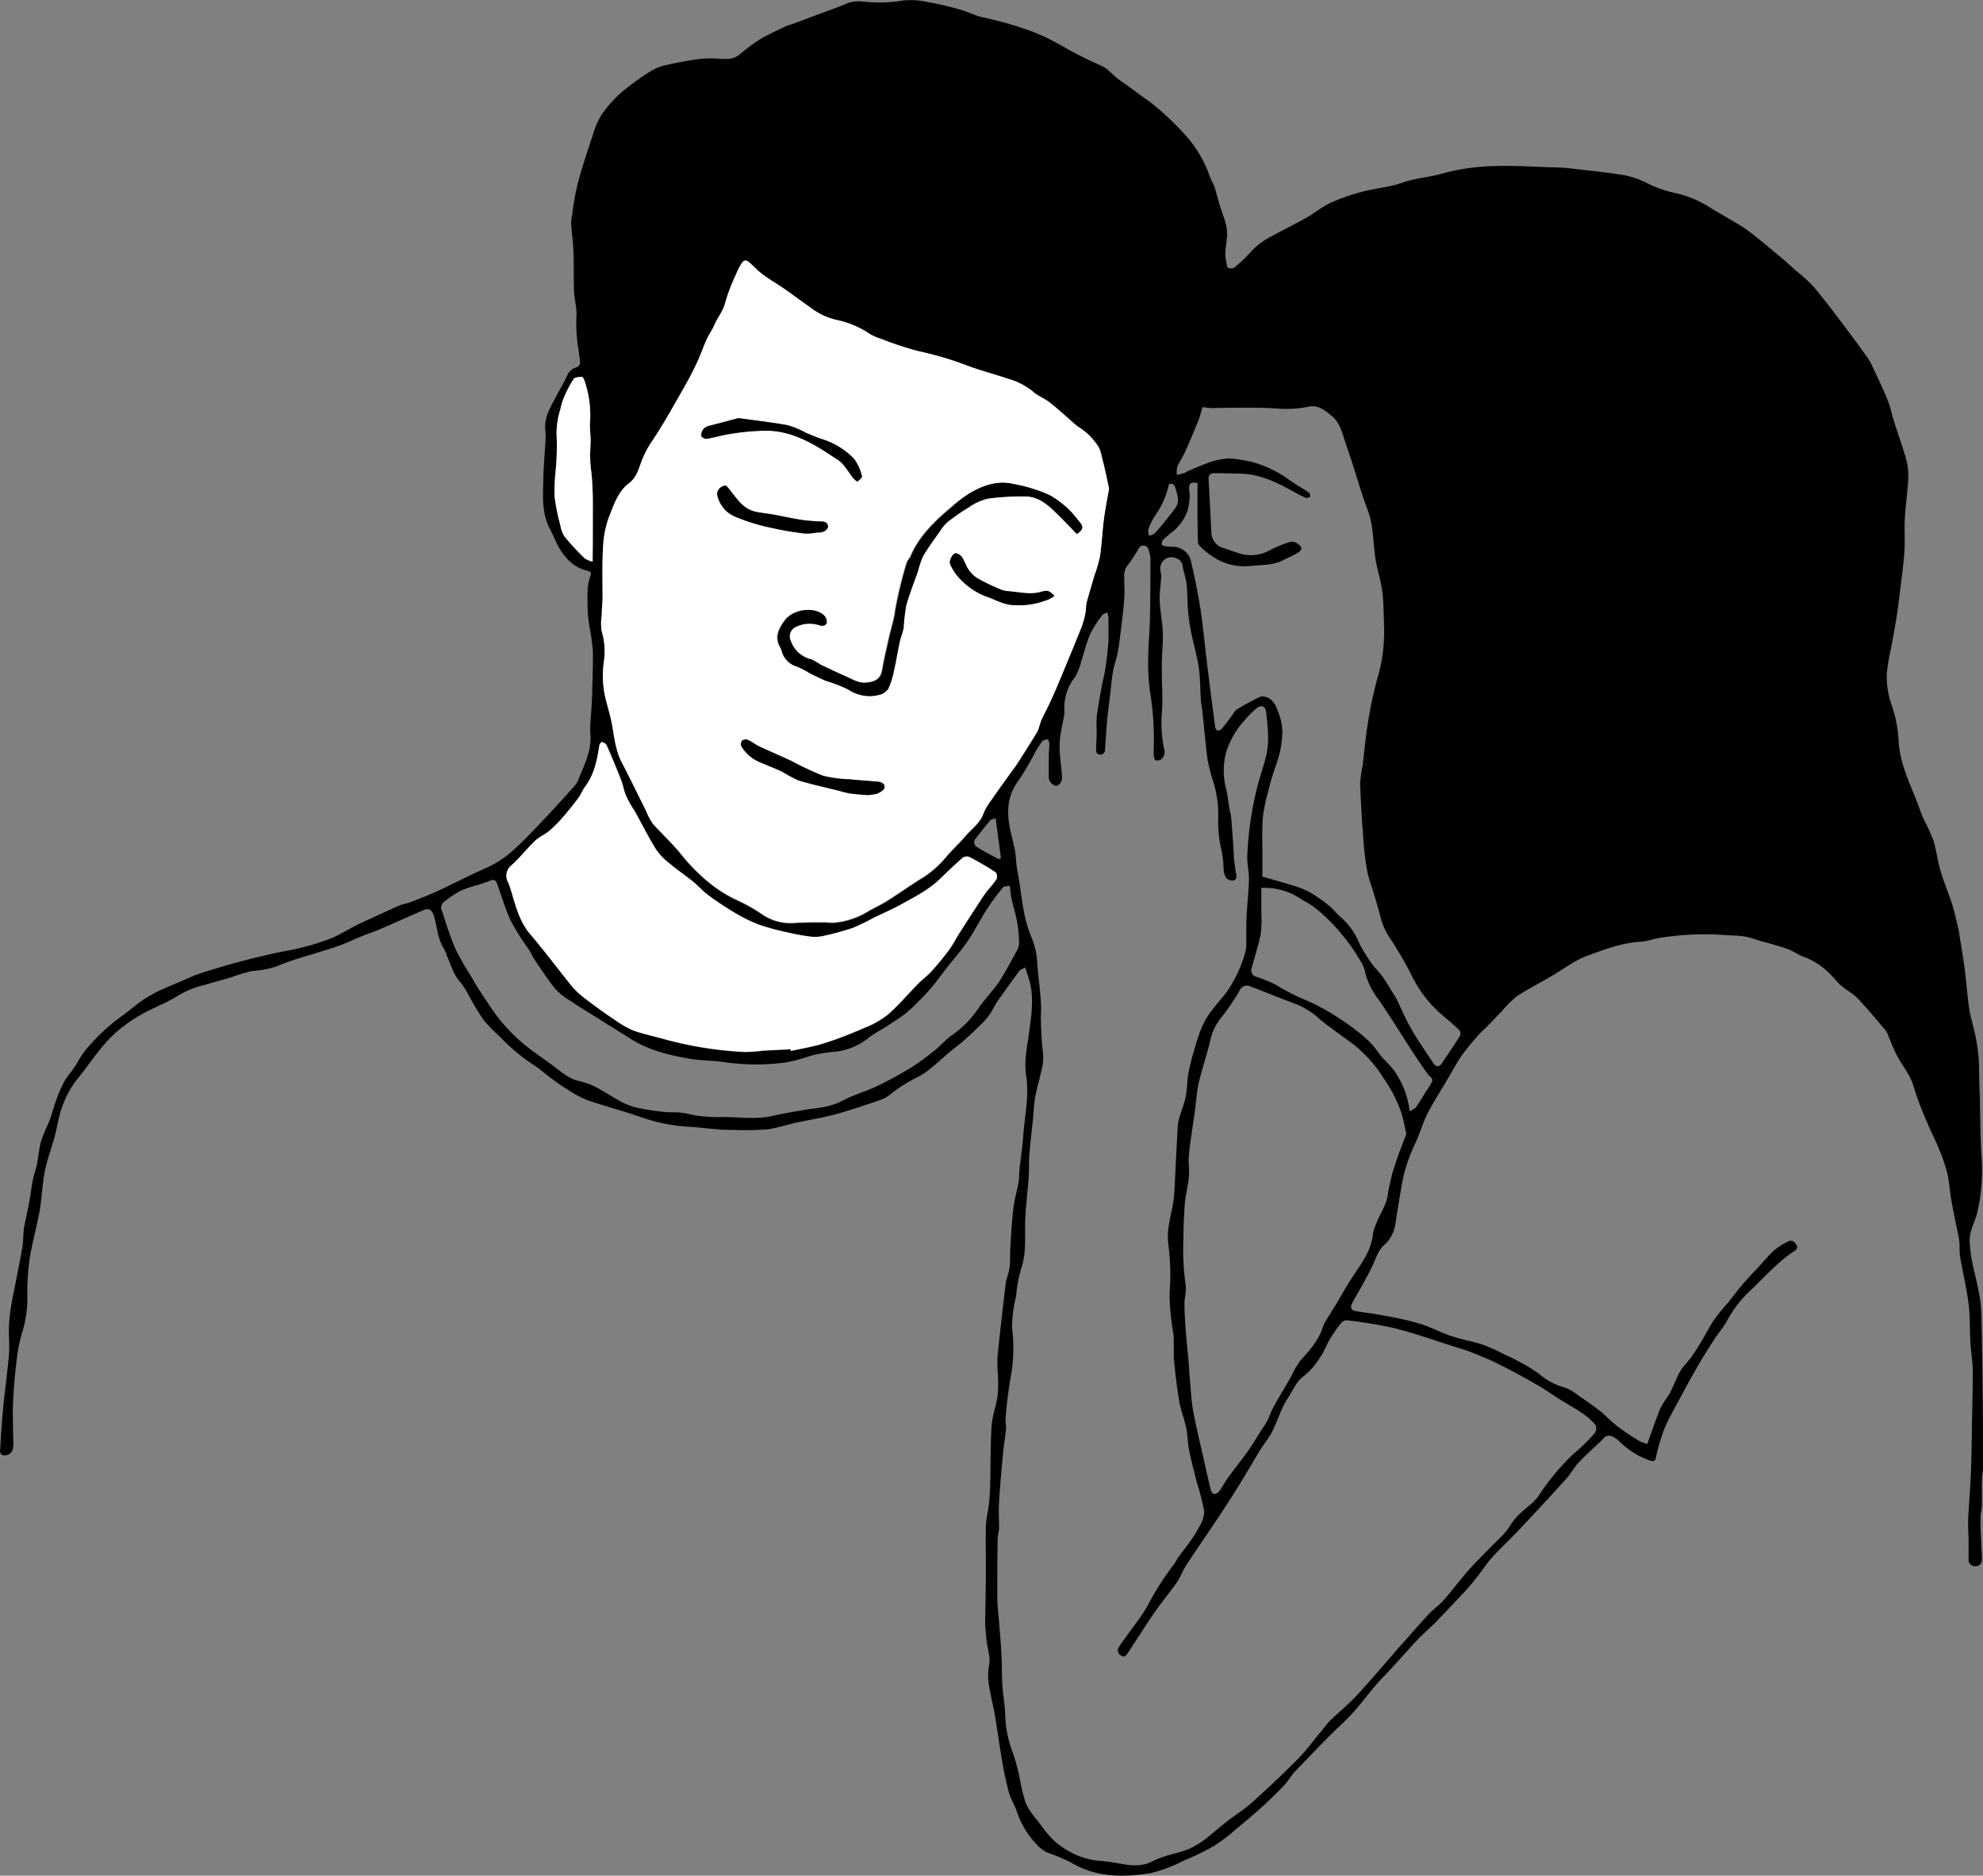 <svg xmlns="http://www.w3.org/2000/svg" viewBox="0 0 381.93 361.24"><rect x="0" y="0" width="381.93" height="361.24" fill="#808080" stroke="none"/><defs><style>.cls-1{fill:#fff;}</style></defs><g id="Capa_2" data-name="Capa 2"><g id="Capa_1-2" data-name="Capa 1"><path d="M381.88,269.48c-.06-5.54-.13-11.07-.27-16.6a28.08,28.08,0,0,0-.57-4.45c-.34-1.83-.85-3.64-1.21-5.47a27.56,27.56,0,0,1-.46-3.62,7.17,7.17,0,0,1,.25-2.26c.34-1.23.95-2.38,1.22-3.62a36.52,36.52,0,0,0,.82-10.54c-.25-3.38-.23-6.79-.32-10.18,0-1.51-.09-3-.13-4.54s0-2.88-.11-4.32a35.4,35.4,0,0,0-.59-4.22c-.35-1.76-.93-3.48-1.21-5.25-.39-2.53-.55-5.1-.88-7.64-.27-2.17-.64-4.33-1-6.5-.07-.47-.12-.94-.23-1.39-.39-1.59-.72-3.19-1.21-4.74-.7-2.19-1.61-4.31-2.26-6.52-.56-1.89-.76-3.9-1.35-5.79a42.45,42.45,0,0,0-1.95-4.24c-.44-1-.78-2.1-1.19-3.14-.81-2.09-1.75-4.14-2.43-6.27a21.74,21.74,0,0,1-1.11-5.2,24.73,24.73,0,0,0-1.29-7,16.36,16.36,0,0,1-1-6.18,35,35,0,0,1,.75-4.62c.4-2.22.85-4.43,1.18-6.65.38-2.57.67-5.16,1-7.74.19-1.68.41-3.36.49-5,.09-2-.06-4,.06-6,.16-2.75.6-5.48.68-8.22a13.51,13.51,0,0,0-.73-4.14c-.59-2.08-1.38-4.11-2-6.17-.45-1.41-.73-2.88-1.28-4.24-.88-2.17-1.92-4.28-2.9-6.41a10.27,10.27,0,0,0-.91-1.66c-1.36-1.9-2.74-3.79-4.15-5.65-2-2.68-4.05-5.39-6.21-8a32.76,32.76,0,0,0-3.58-3.26c-1-.88-1.95-1.8-3-2.64-1.93-1.62-3.86-3.24-5.85-4.78a30.46,30.46,0,0,0-3.12-2c-1.37-.83-2.77-1.62-4.15-2.44a20.76,20.76,0,0,0-7-3,22.51,22.51,0,0,1-5.64-2,16.8,16.8,0,0,0-4.12-1.43c-3.51-.56-7.06-.93-10.59-1.33-1.17-.14-2.36-.17-3.54-.2-3.57-.11-7.15-.36-10.72-.24a41.6,41.6,0,0,0-10.19,1.42c-2.6.75-5.33.9-7.93,1.83-2.4.86-5,1-7.53,1.69a36,36,0,0,0-6.09,2.12c-1.73.8-3.24,2.08-4.91,3-2.11,1.2-4.32,2.25-6.44,3.43a13.77,13.77,0,0,0-4.12,3.08,24.86,24.86,0,0,1-3.25,3.07,1.42,1.42,0,0,1-1.2-.13,10,10,0,0,1-.39-2.67c0-1.23.28-2.45.32-3.69a7.69,7.69,0,0,0-.29-2.18c-.3-1.11-.74-2.19-1.08-3.29s-.67-2.47-1.06-3.68c-.22-.66-.64-1.27-.87-1.93a23.4,23.4,0,0,0-4.3-7.54,54.4,54.4,0,0,0-7.18-6.82c-.35-.29-.76-.53-1.13-.8-1.53-1.11-3-2.24-4.58-3.31s-2.39-2.43-4.14-3.1a75,75,0,0,1-7-3.55,46.76,46.76,0,0,0-5.26-2.61,68.5,68.5,0,0,0-10-2.95c-1.46-.29-2.82-1-4.26-1.44C183,1.29,180.89.78,178.74.41A14.94,14.94,0,0,0,174,.09a27.21,27.21,0,0,1-6.3.34c-1.56-.12-3.11-.4-4.64.26s-3.3,1.28-5,1.9l-5,1.88c-.63.24-1.29.39-1.89.68-1.65.79-3.34,1.54-4.9,2.48a37.3,37.3,0,0,0-3.86,2.89c-1.23,1-2.6.87-4,.78a19.3,19.3,0,0,0-3.8.08c-2,.26-4,.63-5.92,1.07a9.84,9.84,0,0,0-3.12,1.11,49.1,49.1,0,0,0-5.89,4.24,23.08,23.08,0,0,0-3.82,4.31,15,15,0,0,0-1.65,3.81c-1.07,3.2-2.15,6.41-3,9.67a54.78,54.78,0,0,0-1,5.75,8.33,8.33,0,0,0-.21,1.71c.13,1.86.39,3.72.46,5.58.1,2.49,0,5,.1,7.47.06,1.53.53,3.07.48,4.59a30.85,30.85,0,0,0,.31,6.23c.14.8.21,1.61.33,2.41s0,1.2-.79,1.47a2.67,2.67,0,0,0-1.64,1.49c-.54,1.22-1.24,2.37-1.86,3.55C106.27,78,104.89,80,105,82.53a16.31,16.31,0,0,1,.1,1.7c-.14,2.74-.41,5.48-.46,8.22-.06,3.15-.31,6.33,1.21,9.29,1,1.88,1.6,3.9,3.12,5.55a7.49,7.49,0,0,0,4.19,2.64c.64.12.73.52.58.94-.8,2.08-.57,4.25-.56,6.39a26,26,0,0,0,.33,3.29,46.29,46.29,0,0,1,.67,4.64c.07,2.61-.06,5.24-.12,7.86,0,1.09-.08,2.17-.14,3.25-.08,1.32-.21,2.64-.26,4,0,.8.12,1.61.07,2.4-.16,2.67-1.35,5-2.33,7.45a4.61,4.61,0,0,1-.86,1.36c-2.25,2.48-4.51,5-6.81,7.39-1.53,1.62-3.08,3.22-4.72,4.71a20.64,20.64,0,0,1-5.64,3.68c-3,1.3-5.87,2.83-8.83,4.2-1.73.8-3.51,1.5-5.28,2.19-.78.31-1.64.41-2.4.74-2.56,1.13-5.09,2.32-7.63,3.48-.25.11-.48.24-.72.37-1.57.82-3.1,1.75-4.73,2.44a47.25,47.25,0,0,1-9.44,2.57,148.36,148.36,0,0,0-15.65,4.15c-1.49.47-2.9,1.18-4.34,1.79-1.21.51-2.43,1-3.6,1.56a26.36,26.36,0,0,0-3.24,1.82c-1.33.91-2.54,2-3.85,2.95a36.61,36.61,0,0,0-7.26,6.8c-.83,1-1.42,2.23-2.16,3.33-.59.87-1.33,1.66-1.83,2.57a24.42,24.42,0,0,0-1.5,3.39c-.46,1.24-.8,2.53-1.22,3.79-.16.47-.39.91-.57,1.36a24,24,0,0,0-1.26,3.19c-.37,1.43-.47,2.92-.76,4.36-.19.92-.56,1.8-.74,2.71-.29,1.49-.46,3-.74,4.49-.3,1.68-.72,3.35-1,5-.18,1.16-.1,2.35-.29,3.51-.4,2.42-.9,4.83-1.37,7.24-.24,1.28-.54,2.55-.74,3.83a34.43,34.43,0,0,0-.49,4.16c-.08,1.84.13,3.7,0,5.53-.3,3.53-.8,7-1.14,10.56-.26,2.69-.42,5.38-.58,8.07a.89.89,0,0,0,.35.75,1.63,1.63,0,0,0,1.13,0c1-.43,1.1-1.31,1.08-2.28-.05-2.61-.16-5.23-.05-7.83.11-2.77.37-5.54.71-8.29a28.75,28.75,0,0,1,1.1-5.37,22.37,22.37,0,0,0,.94-6.94,46,46,0,0,1,.42-6.94c.49-3.1,1.37-6.14,1.93-9.24.45-2.54.51-5.15,1-7.68.45-2.29,1.31-4.5,1.92-6.76.51-1.88.74-3.86,1.43-5.66a18.47,18.47,0,0,1,2.95-5.42c1.48-1.77,2.77-3.71,4.23-5.51a29.55,29.55,0,0,1,3.42-3.65,32.67,32.67,0,0,1,4.25-3c1.16-.73,2.44-1.24,3.66-1.88a30.89,30.89,0,0,0,4.1-2.15,16.47,16.47,0,0,1,4.7-1.85c1.79-.58,3.62-1,5.42-1.58A31.57,31.57,0,0,1,48.63,187a17,17,0,0,0,4.58-.87,59.74,59.74,0,0,1,6.29-2.15c2-.63,3.93-1.17,5.86-1.86,1.49-.53,2.91-1.24,4.38-1.83,1.16-.48,2.36-.86,3.52-1.36,2.77-1.19,5.52-2.46,8.3-3.64,1.06-.45,1.63-.06,2,1.08.67,2.07.65,4.34,1.9,6.24a10.25,10.25,0,0,1,.62,1.48c.78,1.69,1.2,3.54,2.53,5A17.51,17.51,0,0,1,90.45,192a49,49,0,0,0,2.75,4.52,32.35,32.35,0,0,0,3.07,3.13,36.27,36.27,0,0,0,6.51,5.46c1.24.78,2.33,1.81,3.53,2.68,1,.73,2,1.44,3.06,2.08a20.11,20.11,0,0,0,3.72,2c3.29,1.15,6.67,2,10,3.16a34.17,34.17,0,0,0,9.09,1.95c2.1.1,4.18.38,6.27.54,1,.08,2,.1,3,.1a56.41,56.41,0,0,0,6.24-.11c1.88-.22,3.71-.86,5.57-1.27,2.53-.55,5.1-.94,7.59-1.62,2.91-.78,5.76-1.78,8.62-2.74a6.81,6.81,0,0,0,1.79-.94,29.7,29.7,0,0,1,5.27-3.41,12,12,0,0,0,2.59-1.66c1.32-1.06,2.56-2.22,3.85-3.31,1-.82,2-1.56,2.93-2.39s2-1.84,2.93-2.77a11.6,11.6,0,0,0,2.68-3.57,12.06,12.06,0,0,1,1.22-1.85c1.19-1.67,2.37-3.36,3.61-5,.23-.3.7-.4,1.14-.64.38,1.29.77,2.33,1,3.39.59,3,.16,5.9-.23,8.83s-1.07,5.75-.6,8.69c.6,3.84-.29,7.6-.56,11.39-.17,2.27-.51,4.53-.76,6.8-.08.74,0,1.5-.15,2.22-.31,1.71-.82,3.4-1,5.12-.3,2.4-.42,4.83-.58,7.25-.08,1.28,0,2.58-.12,3.84s-.63,2.19-.77,3.3c-.58,4.74-1.12,9.47-1.6,14.22a34.93,34.93,0,0,0,.1,3.68,25.7,25.7,0,0,1-.08,3.83c-.28,1.9-1,3.75-1.14,5.65-.24,3.6-.18,7.21-.27,10.81,0,1.42-.1,2.85-.25,4.26s-.53,2.83-.58,4.25c-.08,2.73,0,5.45,0,8.18,0,3.5-.1,7-.15,10.51,0,.1,0,.2,0,.3.1,1.11.17,2.22.31,3.33.2,1.54.76,3,.43,4.65a10.87,10.87,0,0,0,0,3.73c.28,1.94.81,3.85,1.14,5.79.5,2.93.88,5.89,1.39,8.82.36,2.05.78,4.1,1.33,6.11.34,1.22,1.07,2.33,1.49,3.54a16.93,16.93,0,0,0,4.25,6.82,5.62,5.62,0,0,0,1.64,1.14,41.81,41.81,0,0,1,4.35,1.8c4.92,3,10.23,3.05,15.6,2.14a27.86,27.86,0,0,0,6.16-2.31,53.6,53.6,0,0,0,6.05-2.94,33.74,33.74,0,0,0,4.19-3.21c1.66-1.36,3.32-2.75,4.91-4.19s2.95-2.78,4.35-4.24c.76-.8,1.3-1.8,2.05-2.61,2-2.1,4-4.17,6-6.22s3.93-3.68,5.69-5.7,3.25-4.16,5.1-6.07c2.35-2.42,4.54-5,6.86-7.45,1.11-1.18,2.37-2.21,3.5-3.38q3-3.09,5.92-6.26c.81-.88,1.55-1.82,2.29-2.76.91-1.15,1.7-2.42,2.69-3.5,1.73-1.88,3.61-3.62,5.36-5.48q4.46-4.73,8.82-9.55c.92-1,1.57-2.27,2.51-3.26,1.5-1.58,3.17-3,4.69-4.54a1.37,1.37,0,0,1,1.88-.32,5,5,0,0,1,1.08.74,15.48,15.48,0,0,0,6,3.8c.79.25,1,.14,1.17-.6a37.67,37.67,0,0,1,1.61-5.49c1-2.36,2.33-4.6,3.56-6.87,1-1.94,2.1-3.88,3.21-5.79.93-1.58,1.92-3.13,2.92-4.67.74-1.13,1.64-2.17,2.31-3.33a22.72,22.72,0,0,1,4.2-5.64c2.89-2.66,5.43-5.69,8.74-7.88.45-.3.91-.61.48-1.31s-1-.93-1.68-.55a13.2,13.2,0,0,0-2.53,1.6c-1.11,1-2.06,2.19-3.09,3.29-.42.46-.86.9-1.28,1.36-.69.76-1.4,1.51-2.05,2.3-.88,1.06-1.7,2.16-2.56,3.23a34,34,0,0,0-3,3.79c-1.72,2.93-3.25,6-5.57,8.5a10.87,10.87,0,0,0-1.39,2.48c-.46.92-.8,1.9-1.3,2.8a29.14,29.14,0,0,0-1.67,2.59c-.91,2.2-1.66,4.46-2.58,7a7.43,7.43,0,0,1-1.52-.56c-1.2-.71-2.36-1.48-3.5-2.28a26.71,26.71,0,0,1-2.19-1.79c-.63-.55-1.18-1.18-1.84-1.68q-2.09-1.58-4.26-3.05a8.84,8.84,0,0,0-2.67-1.52,12.71,12.71,0,0,1-4.9-2.65,34.27,34.27,0,0,0-4.21-2.53c-.79-.44-1.62-.81-2.44-1.19a37.55,37.55,0,0,0-4.05-1.83c-1.94-.64-4-1-5.92-1.61s-3.68-1.56-5.57-2.22a40.39,40.39,0,0,0-4.51-1.19c-1.52-.34-3.05-.62-4.59-.88-1.34-.23-2.69-.37-4-.6-.81-.14-1.1-.7-.7-1.46.73-1.41,1.56-2.78,2.33-4.17.54-1,1.06-1.95,1.54-2.95.7-1.44,1.07-3,2.34-4.16a6.72,6.72,0,0,0,2.14-4c.09-.5.14-1,.22-1.5.45-2.65.83-5.31,1.39-7.94a30.88,30.88,0,0,1,1.4-4.27c.39-1,.92-2,1.35-3.09.66-1.6,1.16-3.29,2-4.82,1.14-2.19,2.49-4.26,3.74-6.39.91-1.52,1.71-3.11,2.73-4.55a53.2,53.2,0,0,1,3.41-4.12c.49-.56,1.08-1,1.6-1.58.91-.92,1.79-1.86,2.69-2.78a19.79,19.79,0,0,1,2.91-2.88c2.2-1.45,4.58-2.64,6.87-4s4.26-2.9,6.61-3.76c3.31-1.21,6.66-2.5,10.28-2.72,1.39-.08,2.73-.63,4.12-.8a53.49,53.49,0,0,1,11.66-.52c1.36.13,2.75.09,4.11.28a18.49,18.49,0,0,1,2.78.76c1.88.54,3.77,1,5.6,1.66,1.12.39,2.11,1.15,3.22,1.54a13.49,13.49,0,0,1,5.12,3.4c.71.69,1.3,1.5,2.05,2.14,1,.86,2.24,1.47,3.13,2.41,1.92,2,3.71,4.18,5.51,6.32a5.53,5.53,0,0,1,.6,1.35c.45,1,.85,2.1,1.36,3.1,1.09,2.15,2.75,4,3.4,6.4a60.31,60.31,0,0,0,2.61,6.88c.7,1.69,1.56,3.32,2.24,5a36.48,36.48,0,0,1,1.57,4.55,32,32,0,0,1,.55,3.68c.1.7.2,1.4.33,2.09.24,1.3.51,2.59.76,3.88.23,1.14.52,2.26.67,3.4s0,2.22.21,3.29c.5,3,1.23,5.91,1.6,8.9.31,2.46.21,5,.35,7.45.11,1.81.44,3.61.46,5.42,0,3-.07,5.93-.13,8.9-.07,3.55-.09,7.11-.22,10.66-.11,2.93-.38,5.86-.52,8.79-.06,1.24,0,2.48.06,3.72,0,1.41,0,2.81,0,4.22a1.25,1.25,0,0,0,1.18,1.4,1.22,1.22,0,0,0,1.39-1.28c0-1-.1-2.08-.14-3.12-.06-1.61-.15-3.22-.14-4.83,0-.9.27-1.79.29-2.68,0-1.55-.07-3.11,0-4.65,0-1.1.29-2.2.29-3.3C381.94,277.7,381.92,273.59,381.88,269.48ZM114.14,104.62v3.55a4.77,4.77,0,0,1-1.54-.65,49.55,49.55,0,0,1-3.82-4.12,5.62,5.62,0,0,1-.85-2.22,40.1,40.1,0,0,1-1.12-5.57,40.2,40.2,0,0,1,.23-5.13,49.2,49.2,0,0,0,.16-6.75,15.6,15.6,0,0,1,.73-4.94,12.25,12.25,0,0,1,.71-2.3A23.63,23.63,0,0,1,110.48,73c.24-.36,1.07-.4,1.63-.41.17,0,.41.55.52.89a20.6,20.6,0,0,1,1,8c-.07,1.07.11,2.16.12,3.24s-.12,2.35-.08,3.51c0,1.37.26,2.73.35,4.1s.15,2.66.16,4C114.18,99.08,114.15,101.85,114.14,104.62Zm107-2.58a12.36,12.36,0,0,1,1.38-2.8,16.48,16.48,0,0,0,2.62-6c.76-.18,1.06.08,1.26.79.37,1.28.84,2.54,0,3.77-.61.9-1.34,1.72-2,2.57s-1.31,1.61-2,2.35a3.16,3.16,0,0,1-1.07.47C221.25,102.82,221.05,102.37,221.18,102ZM116,118.52c.05-1.14.16-2.28.17-3.42,0-3.09-.1-6.18.07-9.27a20.17,20.17,0,0,1,1.06-6c1-2.48,1.76-5.16,4.1-6.9,1.28-1,1.69-2.52,2.24-3.94a18.93,18.93,0,0,1,2.06-4c2.06-2.95,3.77-6.14,5.57-9.27,1.06-1.85,2.1-3.73,3-5.66.72-1.47,1.21-3,1.89-4.53.45-1,1.12-1.89,1.54-2.89.63-1.5,1.73-2.72,2.12-4.4a35.91,35.91,0,0,1,2.05-5.35,12.3,12.3,0,0,1,1-2c.53-.85.92-.88,1.67-.21s1.58,1.57,2.46,2.22c1.35,1,2.8,1.83,4.18,2.78,1.59,1.1,3.13,2.28,4.73,3.38a13.32,13.32,0,0,0,5.27,2.58,17.77,17.77,0,0,1,6.45,2.72,10.77,10.77,0,0,0,2.23,1,62.42,62.42,0,0,0,7.2,2.36,64.94,64.94,0,0,1,9.48,2.82c2.49.93,5.08,1.58,7.59,2.45a13,13,0,0,1,4.9,2.48c.85.8,2,1.21,3,1.93,1.32,1,2.55,2.14,3.82,3.23.62.53,1.2,1.14,1.87,1.61a12.11,12.11,0,0,1,4,4,6.44,6.44,0,0,1,.56,1.79c.45,2.06.86,4.13,1.29,6.2-.35,2-.76,4-1,6-.31,2.34-.4,4.7-.74,7a27,27,0,0,1-1.06,3.65c-.5,1.7-1,3.39-1.48,5.1-.19.74-.14,1.54-.3,2.3a15.94,15.94,0,0,1-.76,2.7c-1.36,3.4-2.77,6.78-4.18,10.16-.62,1.5-1.26,3-1.94,4.49-.51,1.12-1.12,2.19-1.62,3.32-.29.63-.32,1.39-.67,2-1.23,2.07-2.54,4.09-3.83,6.12-.37.58-.81,1.12-1.21,1.69-1.27,1.78-2.56,3.54-3.8,5.35a12.22,12.22,0,0,0-1.57,2.67c-.64,1.83-2.2,2.85-3.36,4.21s-2.48,2.61-3.67,3.95a19.56,19.56,0,0,1-4.46,4.05c-2.38,1.44-4.64,3.07-7,4.56-1.1.7-2.29,1.26-3.44,1.89a15.33,15.33,0,0,1-7,2.36c-.63,0-1.26-.09-1.9-.09-1.77,0-3.55,0-5.31.1a9.69,9.69,0,0,1-6.48-1.65,32.17,32.17,0,0,0-4.42-2.53,26,26,0,0,1-5.86-3.62,37,37,0,0,1-5.21-5.26c-1.67-2.13-3.74-4-5.52-6a12.46,12.46,0,0,1-1.4-2.66c-1.53-3-3-6.1-4.58-9.11-1.24-2.35-1.46-4.92-1.93-7.45-.32-1.77-.89-3.5-1.3-5.26a18.89,18.89,0,0,1-.22-6.91,13.31,13.31,0,0,0-.45-5.71A10.06,10.06,0,0,1,116,118.52Zm76.79,46.73-.36.23c-.44-.23-.9-.44-1.33-.68-1-.52-1.89-1-2.81-1.6a1.07,1.07,0,0,1-.31-1.77c.89-1.15,1.77-2.31,2.72-3.4.23-.27.72-.31,1.06-.44C192.11,160.26,192.45,162.75,192.78,165.25Zm-94.22,1.34c1.59-1.42,2.9-3.15,4.45-4.63.83-.8,2-1.28,2.84-2a27.36,27.36,0,0,0,2.72-2.77c1-1.17,2-2.39,2.9-3.63.45-.61.7-1.38,1.17-2,1.81-2.39,2.37-5.19,2.79-8,0-.25.4-.69.51-.66a1.43,1.43,0,0,1,.88.58c1,2.24,1.92,4.49,2.81,6.76.37.93.53,2,.89,2.87a21,21,0,0,0,1.21,2.3c.14.26.34.49.49.75,1.36,2.46,2.64,5,4.1,7.37a11.45,11.45,0,0,0,2.48,2.63c1.55,1.31,3.24,2.45,4.81,3.73,1,.83,1.89,1.88,3,2.65a59.84,59.84,0,0,0,5.31,3.48,27.34,27.34,0,0,0,4.51,2.14,48,48,0,0,0,5.42,1.44,39.13,39.13,0,0,0,4,.74,7.35,7.35,0,0,0,2.52-.05,52.56,52.56,0,0,0,5.82-1.57,38.06,38.06,0,0,0,4-1.93c1.77-.87,3.6-1.64,5.32-2.59,2.61-1.46,5.31-2.78,7.49-4.9,1.45-1.42,2.93-2.82,4.46-4.15a1.41,1.41,0,0,1,1.3-.09c1.71.91,3.41,1.88,5,2.93a1.4,1.4,0,0,1,.19,1.37,22.11,22.11,0,0,1-1.73,2.16c-.46.58-.87,1.2-1.28,1.83-1.36,2.08-2.72,4.17-4.06,6.27-.71,1.11-1.3,2.31-2.09,3.37-1.05,1.44-2.2,2.81-3.39,4.14-.73.81-1.65,1.46-2.42,2.24-2,2-3.82,4.21-5.94,6.06a17.26,17.26,0,0,1-4.47,2.54c-2.58,1.12-5.19,2.18-7.86,3-2.06.67-4.23,1-6.35,1.48l-.06-.32c-1.78.09-3.57.16-5.35.27a30.25,30.25,0,0,1-3.4.25,71.23,71.23,0,0,1-15.15-2.35c-2.16-.62-4.39-1.06-6.5-1.82a19.92,19.92,0,0,1-3.63-2.13c-.87-.55-1.72-1.15-2.56-1.76-1.18-.86-2.36-1.71-3.5-2.62a13.75,13.75,0,0,1-2.07-2c-2.68-3.32-5.24-6.75-8-10-2-2.33-2.71-5.12-3.55-7.9A21.24,21.24,0,0,0,97.9,170,2.58,2.58,0,0,1,98.56,166.59Zm97.12,16.78c-1,1.85-2,3.73-3.13,5.51-.79,1.23-1.8,2.32-2.71,3.48a23.87,23.87,0,0,0-1.52,2,19.11,19.11,0,0,1-5.1,5.08c-1.11.81-2,1.9-3.09,2.76a47.63,47.63,0,0,1-4.54,3.33c-2.07,1.28-4.23,2.45-6.42,3.52-1.68.83-3.48,1.4-5.21,2.13-1.07.45-2.08,1.05-3.16,1.45a16.77,16.77,0,0,1-2.73.68c-.92.17-1.86.23-2.79.39-2.18.39-4.37.72-6.53,1.22-3.37.78-6.76.12-10.13.23a30.08,30.08,0,0,1-4.24-.26c-1.06-.12-2.09-.48-3.15-.59-1.3-.14-2.62,0-3.91-.21-2.69-.37-5.42-.61-7.86-2-1.69-.93-3.29-2-5-2.87a15.46,15.46,0,0,0-3.22-1.09c-2-.52-3.49-2-5.11-3.16-1.79-1.33-3.68-2.55-5.39-4a33.88,33.88,0,0,1-4.22-4.25c-1.38-1.67-2.54-3.53-3.75-5.33-.71-1.06-1.37-2.17-2-3.28a50.48,50.48,0,0,1-3.07-5.39c-1.09-2.53-1.9-5.18-2.75-7.81a1.5,1.5,0,0,1,.54-1.22,22.42,22.42,0,0,1,3.3-2.18,22.24,22.24,0,0,1,3-1c.83-.27,1.67-.52,2.46-.85s1.2-.25,1.49.56c.88,2.46,1.62,5,2.73,7.33a53.33,53.33,0,0,0,3.41,5.37c.39.6.66,1.28,1.06,1.88,1.29,1.9,2.54,3.85,4,5.64a11.72,11.72,0,0,0,2.72,2.2c1.85,1.24,3.75,2.39,5.64,3.58s4.09,2.54,6.12,3.83c3.43,2.18,7.29,3.13,11.2,3.83,2.39.42,4.86.34,7.24.74a43.84,43.84,0,0,0,11.5,0,33.73,33.73,0,0,0,4.63-1.24,23.79,23.79,0,0,1,4.16-.77,12.28,12.28,0,0,0,7.34-2.9,28,28,0,0,1,2.62-1.63c1.41-.91,2.84-1.81,4.19-2.8a21.89,21.89,0,0,0,2.29-2.13,37.67,37.67,0,0,0,4.2-4.71c1.69-2.37,3.69-4.52,5.37-6.9,1.44-2.06,2.57-4.34,3.93-6.47a49.94,49.94,0,0,1,3.08-4.18c.2-.25.77-.19,1.32-.31.12,1,.16,1.77.33,2.54.33,1.51.82,3,1.09,4.5a25.85,25.85,0,0,1,.36,4.12A3.5,3.5,0,0,1,195.68,183.37Zm73,72.46c3.8.95,7.51,2.29,11.26,3.47,1.11.35,2.24.68,3.33,1.11,1.67.66,3.35,1.32,5,2.13q4,2,7.84,4.22c1.51.86,2.93,1.89,4.41,2.82s3,1.74,4.4,2.72a11.72,11.72,0,0,1,2.36,2.14,1.59,1.59,0,0,1-.1,1.52,31.59,31.59,0,0,1-2.73,2.82c-.71.68-1.52,1.26-2.2,2a46.43,46.43,0,0,0-6,7.42,9.32,9.32,0,0,1-1.77,1.78c-.8.75-1.71,1.41-2.44,2.22s-1.26,1.81-1.94,2.68a18.38,18.38,0,0,1-1.42,1.51c-.68.69-1.37,1.35-2,2-1.37,1.42-2.78,2.8-4.08,4.29-1.59,1.82-3,3.77-4.64,5.59-.84.95-1.93,1.67-2.79,2.6-2.19,2.38-4.3,4.81-6.45,7.22-.31.36-.6.73-.91,1.08-2.25,2.55-4.44,5.15-6.76,7.63-1.52,1.61-3.26,3-4.85,4.55-.71.7-1.29,1.55-1.93,2.32-1.48,1.76-2.84,3.63-4.45,5.25-2.83,2.84-5.76,5.59-8.74,8.27-1.46,1.31-3.17,2.35-4.72,3.56-1.4,1.09-2.72,2.27-4.11,3.37a18.91,18.91,0,0,1-2.25,1.47c-1.82,1.05-3.91,1.33-5.88,2a15.67,15.67,0,0,0-2.28.95c-2.05,1-4.14.77-6.27.36a34.69,34.69,0,0,0-4.06-.53,14.75,14.75,0,0,1-7-2.69c-2-1.28-3.29-3.19-4.66-5a15.74,15.74,0,0,1-2.29-3.36,42.32,42.32,0,0,1-1.24-5.17,36.33,36.33,0,0,0-1.24-4.52,22.74,22.74,0,0,1-1.5-7.55c-.05-1.82-.42-3.63-.53-5.45s-.07-3.89-.17-5.83c-.1-2.12-.3-4.23-.46-6.35-.12-1.6-.34-3.2-.35-4.81,0-3.79,0-7.58.08-11.37,0-.66.26-1.32.27-2,0-1.71-.13-3.43,0-5.14.19-3.19.5-6.39.79-9.58.14-1.43.4-2.86.53-4.3.06-.69-.14-1.41-.07-2.1a82,82,0,0,1,1.05-8.31,30.2,30.2,0,0,0,.19-9.1,25,25,0,0,1,.62-5.39c0-.23.13-.46.16-.69a26.44,26.44,0,0,1,1-5.4c.87-2.5.72-5.13.73-7.76,0-3.33.48-6.65.71-10,.1-1.44,0-2.89.14-4.33.17-2.19.44-4.37.66-6.56.15-1.45.18-2.92.44-4.34.38-2,1-3.93,1.38-5.9a9,9,0,0,0,.15-2.31,64.88,64.88,0,0,1-.44-7.21c.22-3.57-.49-7-.71-10.55a14.58,14.58,0,0,0-1.12-4.84c-1.76-4.13-1.85-8.58-2.71-12.88-.25-1.24-.22-2.54-.45-3.79-.27-1.5-.74-3-1-4.46-.6-3.21-.41-6.22,1.69-9a52.88,52.88,0,0,0,3.18-5.41,20,20,0,0,1,1.42-2.19,1.19,1.19,0,0,1,1-.3c.14,0,.33.5.33.78,0,.64-.06,1.29-.1,1.93H202c0,1.54,0,3.08,0,4.62,0,.8.94,1.69,1.55,1.57s1.12-1.06,1-2c-.22-2.59-.72-5.18-.3-7.8.19-1.22.47-2.42.69-3.64a4.12,4.12,0,0,0,.06-1.11,9.57,9.57,0,0,1,2.11-6.46,11.42,11.42,0,0,0,1.12-2.89c.6-1.79,1-3.64,1.78-5.37a20.81,20.81,0,0,1,2.24-3.53c.22-.3.69-.42,1-.61a5,5,0,0,1,.25,1c0,1.47,0,3,0,4.41-.12,1.73-.32,3.45-.56,5.17-.17,1.19-.49,2.36-.71,3.54-.37,2-.75,4-1,6.06a23.92,23.92,0,0,0,0,2.81c0,1.07-.09,2.14-.12,3.21,0,.56,0,1.15.72,1.2a.9.9,0,0,0,1-1c.13-1.84.23-3.68.4-5.52.13-1.48.34-2.95.51-4.43.2-1.69.35-3.39.63-5.07.18-1.08.57-2.12.81-3.2.2-.92.35-1.85.46-2.79.32-2.59.67-5.19.88-7.8.12-1.49,0-3,0-4.51a3.25,3.25,0,0,1,.86-2.37,31.19,31.19,0,0,0,2-3.11,1,1,0,0,1,1.78.21,5.45,5.45,0,0,1,.41,1.85c0,3.89,0,7.77-.09,11.66-.05,2.47-.32,4.94-.33,7.42a40.78,40.78,0,0,0,.34,6.54,55,55,0,0,1,.74,9.92c0,.84-.07,1.68,0,2.52,0,.29.19.74.38.8a1.39,1.39,0,0,0,1-.18,1.86,1.86,0,0,0,.58-2.11,24.36,24.36,0,0,1-.39-7.08,51.46,51.46,0,0,0,0-5.27c0-1.69-.07-3.39,0-5.08s.23-3.43.15-5.13c-.09-2-.51-3.92-.59-5.89-.06-1.56.21-3.12.29-4.68,0-.48-.17-1-.17-1.46a2.14,2.14,0,0,1,3.13-2,1.71,1.71,0,0,1,1.18,1.47c.15,1.15.63,2.27.75,3.42.18,1.66.13,3.34.27,5a37.37,37.37,0,0,0,.58,4.21c.46,2.3,1.14,4.55,1.49,6.86.3,2,.26,4,.4,6,0,.77.2,1.54.28,2.31.34,3.12.61,6.24,1,9.35a33.13,33.13,0,0,0,1.17,4.53,22,22,0,0,1,.91,6.61,24,24,0,0,0,.7,6.78,25.44,25.44,0,0,1,.34,3.52,3,3,0,0,0,.52,1.5,1.65,1.65,0,0,0,1.33.46c.68-.14.67-.75.54-1.39-.2-1-.3-2.07-.44-3.11,0-.24,0-.47,0-.71-.16-2.24-.3-4.49-.48-6.73-.06-.7-.27-1.38-.39-2.08-.2-1.18-.31-2.39-.59-3.55a13.8,13.8,0,0,1,0-7.16,16.24,16.24,0,0,1,3.44-6,18.85,18.85,0,0,1,2.38-2.43c.95-.77,1.74-.43,1.87.74.31,2.8.67,5.62,0,8.41-.41,1.82-1.08,3.57-1.54,5.37a64.54,64.54,0,0,0-2.1,14.22c0,1.43.37,2.87.33,4.3-.06,2.44-.36,4.88-.47,7.32-.09,1.78,0,3.56-.06,5.34a5,5,0,0,1-.26,1.58,25.16,25.16,0,0,1-3.57,7.46c-1.17,1.5-2.5,2.9-3.55,4.49a16.68,16.68,0,0,0-1.84,4,62.15,62.15,0,0,0-1.84,6.67c-.35,1.6-.27,3.29-.59,4.91-.28,1.42-.87,2.78-1.27,4.18a8.25,8.25,0,0,0-.28,1.79c-.17,3-.31,6-.47,9.07-.09,1.64-.12,3.28-.33,4.9s-.7,3.33-.93,5a12.33,12.33,0,0,0-.07,3.43,45.93,45.93,0,0,1,.25,9.45,39.5,39.5,0,0,0,.41,5.72c.08.93.33,1.84.37,2.77.08,1.58-.05,3.17.1,4.74.25,2.59.57,5.19,1,7.75.3,1.7,1,3.34,1.31,5,.3,1.47.3,3,.6,4.47.42,2.07,1,4.12,1.5,6.17a44.09,44.09,0,0,1,1.38,5.46,5.82,5.82,0,0,1-.93,2.86,20.85,20.85,0,0,1-1.74,2.81c-.76,1.08-1.59,2.11-2.37,3.18-.32.44-.52,1-.85,1.36a57.31,57.31,0,0,0-5.2,8.23,35.33,35.33,0,0,1-2.39,3.49c-1,1.37-2,2.72-2.93,4.09a1.13,1.13,0,0,0,.37,1.68c.63.49,1,0,1.32-.46.47-.65.86-1.36,1.3-2,1.35-2.06,2.66-4.14,4.07-6.15,1.28-1.82,2.72-3.53,4-5.36.72-1,1.15-2.27,1.83-3.33,1.58-2.44,3.24-4.83,4.86-7.23.67-1,1.35-2,2-3,1.17-1.8,2.34-3.6,3.47-5.43,1.41-2.29,2.75-4.63,4.16-6.92.63-1,1.47-2,2-3,.78-1.54,1.36-3.17,2.07-4.74a14.17,14.17,0,0,1,1.07-1.95c.95-1.44,1.66-3.26,3-4.17a14.11,14.11,0,0,0,3.24-3.74c.81-1.11,1.24-2.49,2-3.69a26.2,26.2,0,0,1,2.2-3.05,1.37,1.37,0,0,1,1.07-.32A89.42,89.42,0,0,1,268.72,255.83Zm.87-34.06c-.42,1.18-.81,2.38-1.2,3.58a5.35,5.35,0,0,0-.21.68c-.28,1.31-.66,2.61-.83,3.93-.27,2.12-1.55,3.8-2.26,5.72a7.86,7.86,0,0,0-.61,1.87c-.29,3.28-2.22,5.74-3.93,8.34-1.07,1.61-2,3.32-3,5-.47.78-1,1.54-1.42,2.32a11.1,11.1,0,0,0-1.27,2.24c-.81,2.64-2.55,4.6-4.37,6.58a17.55,17.55,0,0,0-1.84,3.2c-1.11,1.91-2.26,3.79-3.33,5.72-.46.81-.71,1.73-1.14,2.56s-.84,1.35-1.26,2c-.85,1.34-1.65,2.72-2.56,4-1.23,1.72-2.56,3.37-3.81,5.08-.61.84-1.08,1.77-1.69,2.61a1.39,1.39,0,0,1-.95.54c-.22,0-.58-.41-.65-.69-.42-1.66-.79-3.33-1.16-5-.77-3.45-1.63-6.88-2.27-10.36-.39-2.1-.46-4.27-.66-6.41-.08-.91-.12-1.82-.19-2.73-.19-2.12-.42-4.24-.58-6.36-.12-1.7-.23-3.4-.24-5.1,0-1.2.42-2.43.23-3.58a49.51,49.51,0,0,1-.42-9.34c0-2.17.09-4.34.28-6.49.15-1.69.61-3.35.76-5,.12-1.36-.13-2.74,0-4.1.16-2,.5-3.93.77-5.89.13-.93.28-1.87.4-2.8.25-1.83.34-3.7.76-5.48.7-2.94,1.72-5.81,2.37-8.76a10.63,10.63,0,0,1,2.26-4.07,45.42,45.42,0,0,0,3.22-4.82,1.52,1.52,0,0,1,2.18-.73c2,.73,3.95,1.54,5.92,2.3,1,.39,2,.8,3,1.14a15.43,15.43,0,0,1,4.46,2.94c2,1.59,4.11,3.08,6.18,4.59a25.79,25.79,0,0,1,6.06,6.77,27.51,27.51,0,0,1,3.21,6.15c.5,1.41.72,2.93,1.1,4.49C270.43,219.53,270,220.64,269.59,221.77Zm6.17-13.28a14.8,14.8,0,0,1-1.06,1.68c-.63,1-1.21,2.05-1.89,3-.23.33-.69.5-1.26.88a17.15,17.15,0,0,0-3.11-8,29.75,29.75,0,0,0-2.16-2.35c-.75-.89-1.37-1.89-2.17-2.73a23.6,23.6,0,0,0-2.64-2.34,38,38,0,0,0-3.43-2.45,41.15,41.15,0,0,0-7.55-4,45.89,45.89,0,0,1-4.84-2.57,27.45,27.45,0,0,0-3.6-1.47,1.29,1.29,0,0,1-.91-1.8c.55-2.15,1.28-4.26,1.7-6.43a23.76,23.76,0,0,0,.12-4.31c0-1.5,0-3,0-4.59a12.45,12.45,0,0,1,7.3,1.91c.89.59,1.87,1.05,2.73,1.67a28.24,28.24,0,0,1,2.34,2,39,39,0,0,1,7,8.94,5.51,5.51,0,0,1,.63,1.77,14.41,14.41,0,0,0,2.65,5.29q1.47,2.16,2.88,4.37c1.23,1.89,2.42,3.8,3.65,5.68q1.35,2.07,2.78,4.09C275.28,207.32,276.16,207.63,275.76,208.49Zm5.32-8.77c-1.07,1.73-2.23,3.41-3.37,5.1-.48.71-1.1.69-1.58,0-1.44-2.22-3-4.39-4.3-6.67-1.06-1.84-1.87-3.82-2.81-5.73-.16-.32-.37-.62-.56-.93-.71-1.13-1.37-2.29-2.14-3.38-.64-.9-1.47-1.66-2.1-2.56a31.63,31.63,0,0,1-2.33-3.75,13.56,13.56,0,0,0-3.44-5c-.88-.71-1.56-1.66-2.44-2.37a29.22,29.22,0,0,0-3.68-2.57,16.09,16.09,0,0,0-3.16-1.28c-1.93-.62-3.9-1.14-6-1.74v-4.6c0-2.31-.09-4.64.1-6.94a33.7,33.7,0,0,1,1-4.81c.2-.89.43-1.77.7-2.64.46-1.46,1-2.88,1.41-4.36a18.8,18.8,0,0,0,.61-4.08,9.49,9.49,0,0,0-.51-3.56c-.56-1.43-.94-3.17-2.78-3.66a1.74,1.74,0,0,0-1.17.09c-1.45.74-2.9,1.5-4.29,2.35-.42.26-.64.84-1,1.27-.62.83-1.22,1.68-1.9,2.47a1,1,0,0,1-.85.32c-.2-.06-.4-.48-.43-.76q-.81-6.08-1.55-12.16c-.44-3.55-.76-7.11-1.3-10.64-.48-3.09-1.13-6.15-1.83-9.2a3.6,3.6,0,0,0-3.54-2.63,9.22,9.22,0,0,1-1.29-.1c-.27,0-.69-.14-.73-.29a1.15,1.15,0,0,1,.19-.91,18.94,18.94,0,0,1,1.59-1.38,9.2,9.2,0,0,0,3.16-4.28,13.13,13.13,0,0,0,.41-2.75,13.64,13.64,0,0,0-.12-1.41c0-1.13.33-1.38,1.63-1.15,0,1.53,0,3.1,0,4.66,0,2.24,0,4.49.08,6.73a1.45,1.45,0,0,0,.47.86c2.68,2.62,5.84,4.11,9.64,3.72,2.19-.23,4.47-.1,6.51-1.21.74-.39,1.51-.71,2.24-1.12.55-.31,1.37-.75.93-1.41a2.28,2.28,0,0,0-1.89-.93,20.17,20.17,0,0,0-4.1,1.67,7.52,7.52,0,0,1-5.83.58c-1.13-.36-2.25-.77-3.39-1.14a3.23,3.23,0,0,1-2-2.79c-.16-3.42-.33-6.84-.53-10.25-.05-.86.24-1.28,1.11-1.27,1.65,0,3.29.07,4.94.09,3.91.07,7.26,1.76,10.56,3.61a18,18,0,0,0,2.21,1.07c.2.08.53-.15.8-.24-.11-.28-.13-.68-.33-.82-1.16-.78-2.39-1.45-3.53-2.25A22.41,22.41,0,0,0,241.26,89c-.65-.16-1.32-.29-2-.39a12.89,12.89,0,0,0-2.68-.31,13.25,13.25,0,0,0-3.24.61c-1.49.49-2.92,1.14-4.36,1.73-.31.13-.58.36-.89.47-.47.15-1,.24-1.43.36a4.83,4.83,0,0,1,.08-1.53c.4-1,1-1.8,1.43-2.74.91-2,1.79-4.11,2.63-6.18.33-.81.52-1.67.81-2.62a16.39,16.39,0,0,0,1.84.19c1.19,0,2.37-.07,3.56-.06,3,0,6-.08,9,.16a22,22,0,0,0,6.16-.39c1.64-.33,3,.7,4.25,1.73,1.8,1.46,2.13,3.61,2.82,5.55,1.5,4.21,2.65,8.55,4.21,12.74,1.05,2.85,1,5.77,1.38,8.68.27,2.19,1,4.31,1.34,6.49s.28,4.35.4,6.53c0,.13-.05.26,0,.4A32,32,0,0,1,265.19,131a73.4,73.4,0,0,0-1.72,8.21c-.45,2.69-.69,5.41-1,8.11a23.3,23.3,0,0,0-.51,3.67c.15,3.88.4,7.76.7,11.63a55,55,0,0,0,.75,5.58,29.85,29.85,0,0,0,.92,3c.59,2,1.23,4,1.71,6a13.93,13.93,0,0,0,2.12,4.15c1.31,2.12,2.61,4.25,3.71,6.48a23.43,23.43,0,0,0,6,7.74c1.13.95,2.26,1.9,3.3,2.94A1.31,1.31,0,0,1,281.08,199.72Z"/><path class="cls-1" d="M191.93,169.29a22.11,22.11,0,0,1-1.73,2.16c-.46.58-.87,1.2-1.28,1.83-1.36,2.08-2.72,4.17-4.06,6.27-.71,1.11-1.3,2.31-2.09,3.37-1.05,1.44-2.2,2.81-3.39,4.14-.73.81-1.65,1.46-2.42,2.24-2,2-3.82,4.21-5.94,6.06a17.26,17.26,0,0,1-4.47,2.54c-2.58,1.12-5.19,2.18-7.86,3-2.06.67-4.23,1-6.35,1.48l-.06-.32c-1.78.09-3.57.16-5.35.27a30.25,30.25,0,0,1-3.4.25,71.23,71.23,0,0,1-15.15-2.35c-2.16-.62-4.39-1.06-6.5-1.82a19.92,19.92,0,0,1-3.63-2.13c-.87-.55-1.72-1.15-2.56-1.76-1.18-.86-2.36-1.71-3.5-2.62a13.75,13.75,0,0,1-2.07-2c-2.68-3.32-5.24-6.75-8-10-2-2.33-2.71-5.12-3.55-7.9A21.24,21.24,0,0,0,97.9,170a2.58,2.58,0,0,1,.66-3.39c1.59-1.42,2.9-3.15,4.45-4.63.83-.8,2-1.28,2.84-2a27.36,27.36,0,0,0,2.72-2.77c1-1.17,2-2.39,2.9-3.63.45-.61.7-1.38,1.17-2,1.81-2.39,2.37-5.19,2.79-8,0-.25.4-.69.51-.66a1.43,1.43,0,0,1,.88.58c1,2.24,1.92,4.49,2.81,6.76.37.93.53,2,.89,2.87a21,21,0,0,0,1.21,2.3c.14.26.34.49.49.75,1.36,2.46,2.64,5,4.1,7.37a11.45,11.45,0,0,0,2.48,2.63c1.55,1.31,3.24,2.45,4.81,3.73,1,.83,1.89,1.88,3,2.65a59.84,59.84,0,0,0,5.31,3.48,27.34,27.34,0,0,0,4.51,2.14,48,48,0,0,0,5.42,1.44,39.13,39.13,0,0,0,4,.74,7.35,7.35,0,0,0,2.52-.05,52.56,52.56,0,0,0,5.82-1.57,38.06,38.06,0,0,0,4-1.93c1.77-.87,3.6-1.64,5.32-2.59,2.61-1.46,5.31-2.78,7.49-4.9,1.45-1.42,2.93-2.82,4.46-4.15a1.41,1.41,0,0,1,1.3-.09c1.71.91,3.41,1.88,5,2.93A1.4,1.4,0,0,1,191.93,169.29Z"/><path class="cls-1" d="M213.61,94.11c-.35,2-.76,4-1,6-.3,2.33-.4,4.69-.74,7a27,27,0,0,1-1.06,3.65c-.5,1.7-1,3.39-1.48,5.1-.19.74-.14,1.54-.29,2.3a17,17,0,0,1-.77,2.7c-1.36,3.4-2.77,6.78-4.17,10.16-.63,1.5-1.27,3-2,4.49-.51,1.12-1.12,2.19-1.62,3.32a18.42,18.42,0,0,1-.67,2c-1.23,2.07-2.53,4.09-3.83,6.12-.37.58-.81,1.12-1.21,1.69-1.27,1.78-2.56,3.54-3.79,5.34a12.17,12.17,0,0,0-1.58,2.68c-.64,1.83-2.2,2.85-3.35,4.21s-2.49,2.6-3.68,3.95a19.56,19.56,0,0,1-4.46,4.05c-2.38,1.44-4.64,3.07-7,4.56-1.11.7-2.3,1.26-3.45,1.89a15.19,15.19,0,0,1-7,2.35c-.63,0-1.26-.09-1.89-.08-1.78,0-3.55,0-5.32.1a9.69,9.69,0,0,1-6.48-1.65,31.59,31.59,0,0,0-4.42-2.53,26.38,26.38,0,0,1-5.86-3.62,36.94,36.94,0,0,1-5.2-5.26c-1.68-2.13-3.74-4-5.53-6a12.59,12.59,0,0,1-1.4-2.65c-1.53-3-3-6.1-4.58-9.11-1.23-2.35-1.46-4.92-1.93-7.45-.32-1.78-.89-3.5-1.3-5.26a19.11,19.11,0,0,1-.22-6.91,13.31,13.31,0,0,0-.45-5.71,9.75,9.75,0,0,1,0-3c0-1.14.15-2.28.16-3.42,0-3.09-.1-6.18.08-9.27a19.85,19.85,0,0,1,1.05-6c1-2.48,1.76-5.16,4.1-6.9,1.28-1,1.69-2.52,2.24-4a18.68,18.68,0,0,1,2.07-4c2-2.95,3.76-6.14,5.56-9.27,1.07-1.85,2.1-3.73,3-5.66.72-1.47,1.22-3,1.89-4.53.45-1,1.12-1.89,1.54-2.89.63-1.5,1.74-2.72,2.12-4.4a35.91,35.91,0,0,1,2.05-5.35,13.18,13.18,0,0,1,1-2c.53-.85.92-.88,1.67-.21s1.58,1.57,2.47,2.22c1.34,1,2.79,1.83,4.17,2.78,1.59,1.1,3.13,2.28,4.73,3.38a13.32,13.32,0,0,0,5.27,2.58,17.77,17.77,0,0,1,6.45,2.72,10.22,10.22,0,0,0,2.23.94,60.6,60.6,0,0,0,7.2,2.37,64.94,64.94,0,0,1,9.48,2.82c2.49.93,5.08,1.58,7.59,2.45a13,13,0,0,1,4.9,2.48c.85.8,2,1.21,3,1.93,1.32,1,2.55,2.14,3.82,3.22a24,24,0,0,0,1.88,1.62,12.11,12.11,0,0,1,4,4,7.18,7.18,0,0,1,.56,1.79C212.77,90,213.18,92,213.61,94.11Zm-6.21,8.73c1-.67,1.41-1.24.63-2.12a27.67,27.67,0,0,0-2.09-2.48,19.21,19.21,0,0,0-3.73-2.83,29.12,29.12,0,0,0-7-2.18c-3-.72-5.71.2-8.26,1.63a25.1,25.1,0,0,0-3.76,2.77c-3.21,2.68-6.2,5.55-7.9,9.5-.2.45-.63.83-.75,1.29a80,80,0,0,0-2.21,9.17c-.23,1.76-.79,3.46-1.18,5.2-.45,2-.94,4.06-1.29,6.11-.28,1.65-1.06,2.35-3.1,2.55-1.4.14-2.53-.57-3.71-1.1-1.71-.77-3.42-1.56-5.11-2.37a16.26,16.26,0,0,0-1.72-1,5.56,5.56,0,0,1-4.05-3.62,2,2,0,0,1,.76-2.54,6,6,0,0,1,4.61-.48c.75.26,1.38.19,1.58-.47a1.8,1.8,0,0,0-.6-1.46c-1.81-1.61-5.85-1.19-7.51,1.14-.91,1.28-1.81,2.75-1.1,4.51.15.39.41.75.53,1.15a4.22,4.22,0,0,0,3,3.15,14.77,14.77,0,0,1,2.33,1.21c1.06.53,2.12,1.07,3.22,1.53a26.44,26.44,0,0,1,4.37,1.71,7.27,7.27,0,0,0,5.78,1,2.93,2.93,0,0,0,1.83-1.21,15.93,15.93,0,0,0,1.11-3.57c.41-1.83.71-3.68,1.1-5.51.2-.91.6-1.78.74-2.69a41.17,41.17,0,0,1,.48-4.2c.63-2.27,1.51-4.46,2.29-6.69a16.6,16.6,0,0,1,1-2.92c1-1.64,2.12-3.18,3.22-4.75a8.34,8.34,0,0,1,1.46-1.76,41.22,41.22,0,0,1,4.05-2.81,11,11,0,0,1,3.67-1.7,48.69,48.69,0,0,1,7.15-.44c2.63,0,4.48,1.59,6.22,3.31C204.88,100.19,206.12,101.52,207.4,102.84Zm-40.08,50.31,0-.08a6.48,6.48,0,0,0,1.66-.28c.52-.24,1.24-.64,1.34-1.09.16-.7-.51-1.1-1.23-1.17-1.81-.16-3.64-.27-5.45-.46a23.77,23.77,0,0,1-5.17-.69,59.26,59.26,0,0,1-6.1-2.86c-2-.93-4-1.78-6-2.71-.81-.38-1.53-1-2.35-1.33a1.19,1.19,0,0,0-1.09.13,1.15,1.15,0,0,0-.17,1.1,7.71,7.71,0,0,0,3.88,3.19c1.35.57,2.72,1.1,4.05,1.73a26.37,26.37,0,0,0,3.14,1.67c2.59.79,5.24,1.37,7.86,2a17.83,17.83,0,0,0,2,.49C164.91,153,166.12,153.05,167.32,153.15ZM142.23,80.53c-2.12.56-3.84,1-5.58,1.47a1.89,1.89,0,0,0-1.46,1.22c-.09.27-.14.71,0,.86a1.35,1.35,0,0,0,1,.41c1.62-.29,3.21-.77,4.83-1a44.63,44.63,0,0,1,6.91-.57c5.21.14,9.44,2.92,13.57,5.69,1.22.82,2,2.34,2.94,3.52.21.25.68.63.74.58.35-.27.93-.76.86-1a9.37,9.37,0,0,0-1.51-3.31,14.42,14.42,0,0,0-6.16-3.83c-1.07-.36-2.12-.81-3.16-1.24a18.33,18.33,0,0,0-3.52-1.46C148.45,81.31,145.17,80.94,142.23,80.53Zm15.18,22v0h.4c.88,0,1.77-.66,1.64-1.28-.17-.86-.91-.81-1.6-.84-1.18-.07-2.35-.13-3.51-.31-1.78-.29-3.55-.69-5.32-1-1.19-.22-2.4-.31-3.57-.58C143,98,141.79,95.81,140.3,94c-.17-.21-.4-.47-.63-.5a1.74,1.74,0,0,0-1.55,1.62,5.77,5.77,0,0,0,3.62,4.41,37.27,37.27,0,0,0,6.95,2.12,58.65,58.65,0,0,0,6.34,1.07A10.2,10.2,0,0,0,157.41,102.54Zm45.67,12.24c-1-1.08-1.34-1.14-2.62-.77-2.12.61-4.22,0-6.33-.13a5.23,5.23,0,0,1-1.72-.46,41.5,41.5,0,0,1-4.13-2,6,6,0,0,1-1.75-1.7c-.5-.7-.73-1.59-1.21-2.31a1.85,1.85,0,0,0-1.21-.84c-.69,0-1.43,1.58-1.08,2.21a10.37,10.37,0,0,0,1.64,2.48,13.62,13.62,0,0,0,5.11,3.58c1.64.54,3.22,1.47,4.9,1.67a15.08,15.08,0,0,0,7.39-1.11A7.65,7.65,0,0,0,203.08,114.78Z"/><path class="cls-1" d="M114.14,108.17a4.87,4.87,0,0,1-1.54-.65,51.32,51.32,0,0,1-3.82-4.12,5.46,5.46,0,0,1-.84-2.22,38.73,38.73,0,0,1-1.13-5.57,42.12,42.12,0,0,1,.23-5.13,49.2,49.2,0,0,0,.16-6.75,15.56,15.56,0,0,1,.74-4.94,12.22,12.22,0,0,1,.7-2.3A23.63,23.63,0,0,1,110.48,73c.25-.36,1.07-.4,1.64-.41.16,0,.4.55.51.89a20.6,20.6,0,0,1,1,8c-.07,1.07.12,2.16.12,3.24s-.12,2.34-.08,3.51c0,1.37.26,2.73.35,4.1s.15,2.66.16,4c0,2.77,0,5.54,0,8.31Z"/><path d="M207.4,102.84c-1.28-1.32-2.52-2.65-3.81-3.93-1.74-1.72-3.59-3.34-6.22-3.31a48.69,48.69,0,0,0-7.15.44,11,11,0,0,0-3.67,1.7,41.22,41.22,0,0,0-4.05,2.81,8.34,8.34,0,0,0-1.46,1.76c-1.1,1.57-2.24,3.11-3.22,4.75a16.6,16.6,0,0,0-1,2.92c-.78,2.23-1.66,4.42-2.29,6.69a41.17,41.17,0,0,0-.48,4.2c-.14.91-.54,1.78-.74,2.69-.39,1.83-.69,3.68-1.1,5.51a15.93,15.93,0,0,1-1.11,3.57,2.93,2.93,0,0,1-1.83,1.21,7.27,7.27,0,0,1-5.78-1,26.44,26.44,0,0,0-4.37-1.71c-1.1-.46-2.16-1-3.22-1.53a14.77,14.77,0,0,0-2.33-1.21,4.22,4.22,0,0,1-3-3.15c-.12-.4-.38-.76-.53-1.15-.71-1.76.19-3.23,1.1-4.51,1.66-2.33,5.7-2.75,7.51-1.14a1.8,1.8,0,0,1,.6,1.46c-.2.66-.83.73-1.58.47a6,6,0,0,0-4.61.48,2,2,0,0,0-.76,2.54,5.56,5.56,0,0,0,4.05,3.62,16.26,16.26,0,0,1,1.72,1c1.69.81,3.4,1.6,5.11,2.37,1.18.53,2.31,1.24,3.71,1.1,2-.2,2.82-.9,3.1-2.55.35-2.05.84-4.08,1.29-6.11.39-1.74,1-3.44,1.18-5.2a80,80,0,0,1,2.21-9.17c.12-.46.55-.84.75-1.29,1.7-3.95,4.69-6.82,7.9-9.5A25.1,25.1,0,0,1,187,94.86c2.55-1.43,5.22-2.35,8.26-1.63a29.12,29.12,0,0,1,7,2.18,19.21,19.21,0,0,1,3.73,2.83,27.67,27.67,0,0,1,2.09,2.48C208.81,101.6,208.38,102.17,207.4,102.84Z"/><path d="M167.32,153.15c-1.2-.1-2.41-.18-3.6-.33a17.83,17.83,0,0,1-2-.49c-2.62-.66-5.27-1.24-7.86-2a26.37,26.37,0,0,1-3.14-1.67c-1.33-.63-2.7-1.16-4.05-1.73a7.71,7.71,0,0,1-3.88-3.19,1.15,1.15,0,0,1,.17-1.1,1.19,1.19,0,0,1,1.09-.13c.82.37,1.54,1,2.35,1.33,2,.93,4,1.78,6,2.71a59.26,59.26,0,0,0,6.1,2.86,23.77,23.77,0,0,0,5.17.69c1.81.19,3.64.3,5.45.46.72.07,1.39.47,1.23,1.17-.1.45-.82.85-1.34,1.09a6.48,6.48,0,0,1-1.66.28Z"/><path d="M142.23,80.53c2.94.41,6.22.78,9.46,1.37a18.33,18.33,0,0,1,3.52,1.46c1,.43,2.09.88,3.16,1.24a14.42,14.42,0,0,1,6.16,3.83A9.37,9.37,0,0,1,166,91.74c.07.23-.51.72-.86,1-.06,0-.53-.33-.74-.58-1-1.18-1.72-2.7-2.94-3.52-4.13-2.77-8.36-5.55-13.57-5.69a44.63,44.63,0,0,0-6.91.57c-1.62.21-3.21.69-4.83,1a1.35,1.35,0,0,1-1-.41c-.15-.15-.1-.59,0-.86A1.89,1.89,0,0,1,136.65,82C138.39,81.56,140.11,81.09,142.23,80.53Z"/><path d="M157.41,102.54a10.2,10.2,0,0,1-2.38.22,58.65,58.65,0,0,1-6.34-1.07,37.27,37.27,0,0,1-6.95-2.12,5.77,5.77,0,0,1-3.62-4.41,1.74,1.74,0,0,1,1.55-1.62c.23,0,.46.29.63.5,1.49,1.77,2.66,3.93,5.16,4.51,1.17.27,2.38.36,3.57.58,1.77.33,3.54.73,5.32,1,1.16.18,2.33.24,3.51.31.69,0,1.43,0,1.6.84.13.62-.76,1.27-1.64,1.28h-.4Z"/><path d="M203.08,114.78a7.65,7.65,0,0,1-1,.6,15.08,15.08,0,0,1-7.39,1.11c-1.68-.2-3.26-1.13-4.9-1.67a13.62,13.62,0,0,1-5.11-3.58,10.37,10.37,0,0,1-1.64-2.48c-.35-.63.39-2.2,1.08-2.21a1.85,1.85,0,0,1,1.21.84c.48.72.71,1.61,1.21,2.31a6,6,0,0,0,1.75,1.7,41.5,41.5,0,0,0,4.13,2,5.23,5.23,0,0,0,1.72.46c2.11.14,4.21.74,6.33.13C201.74,113.64,202.05,113.7,203.08,114.78Z"/></g></g></svg>
